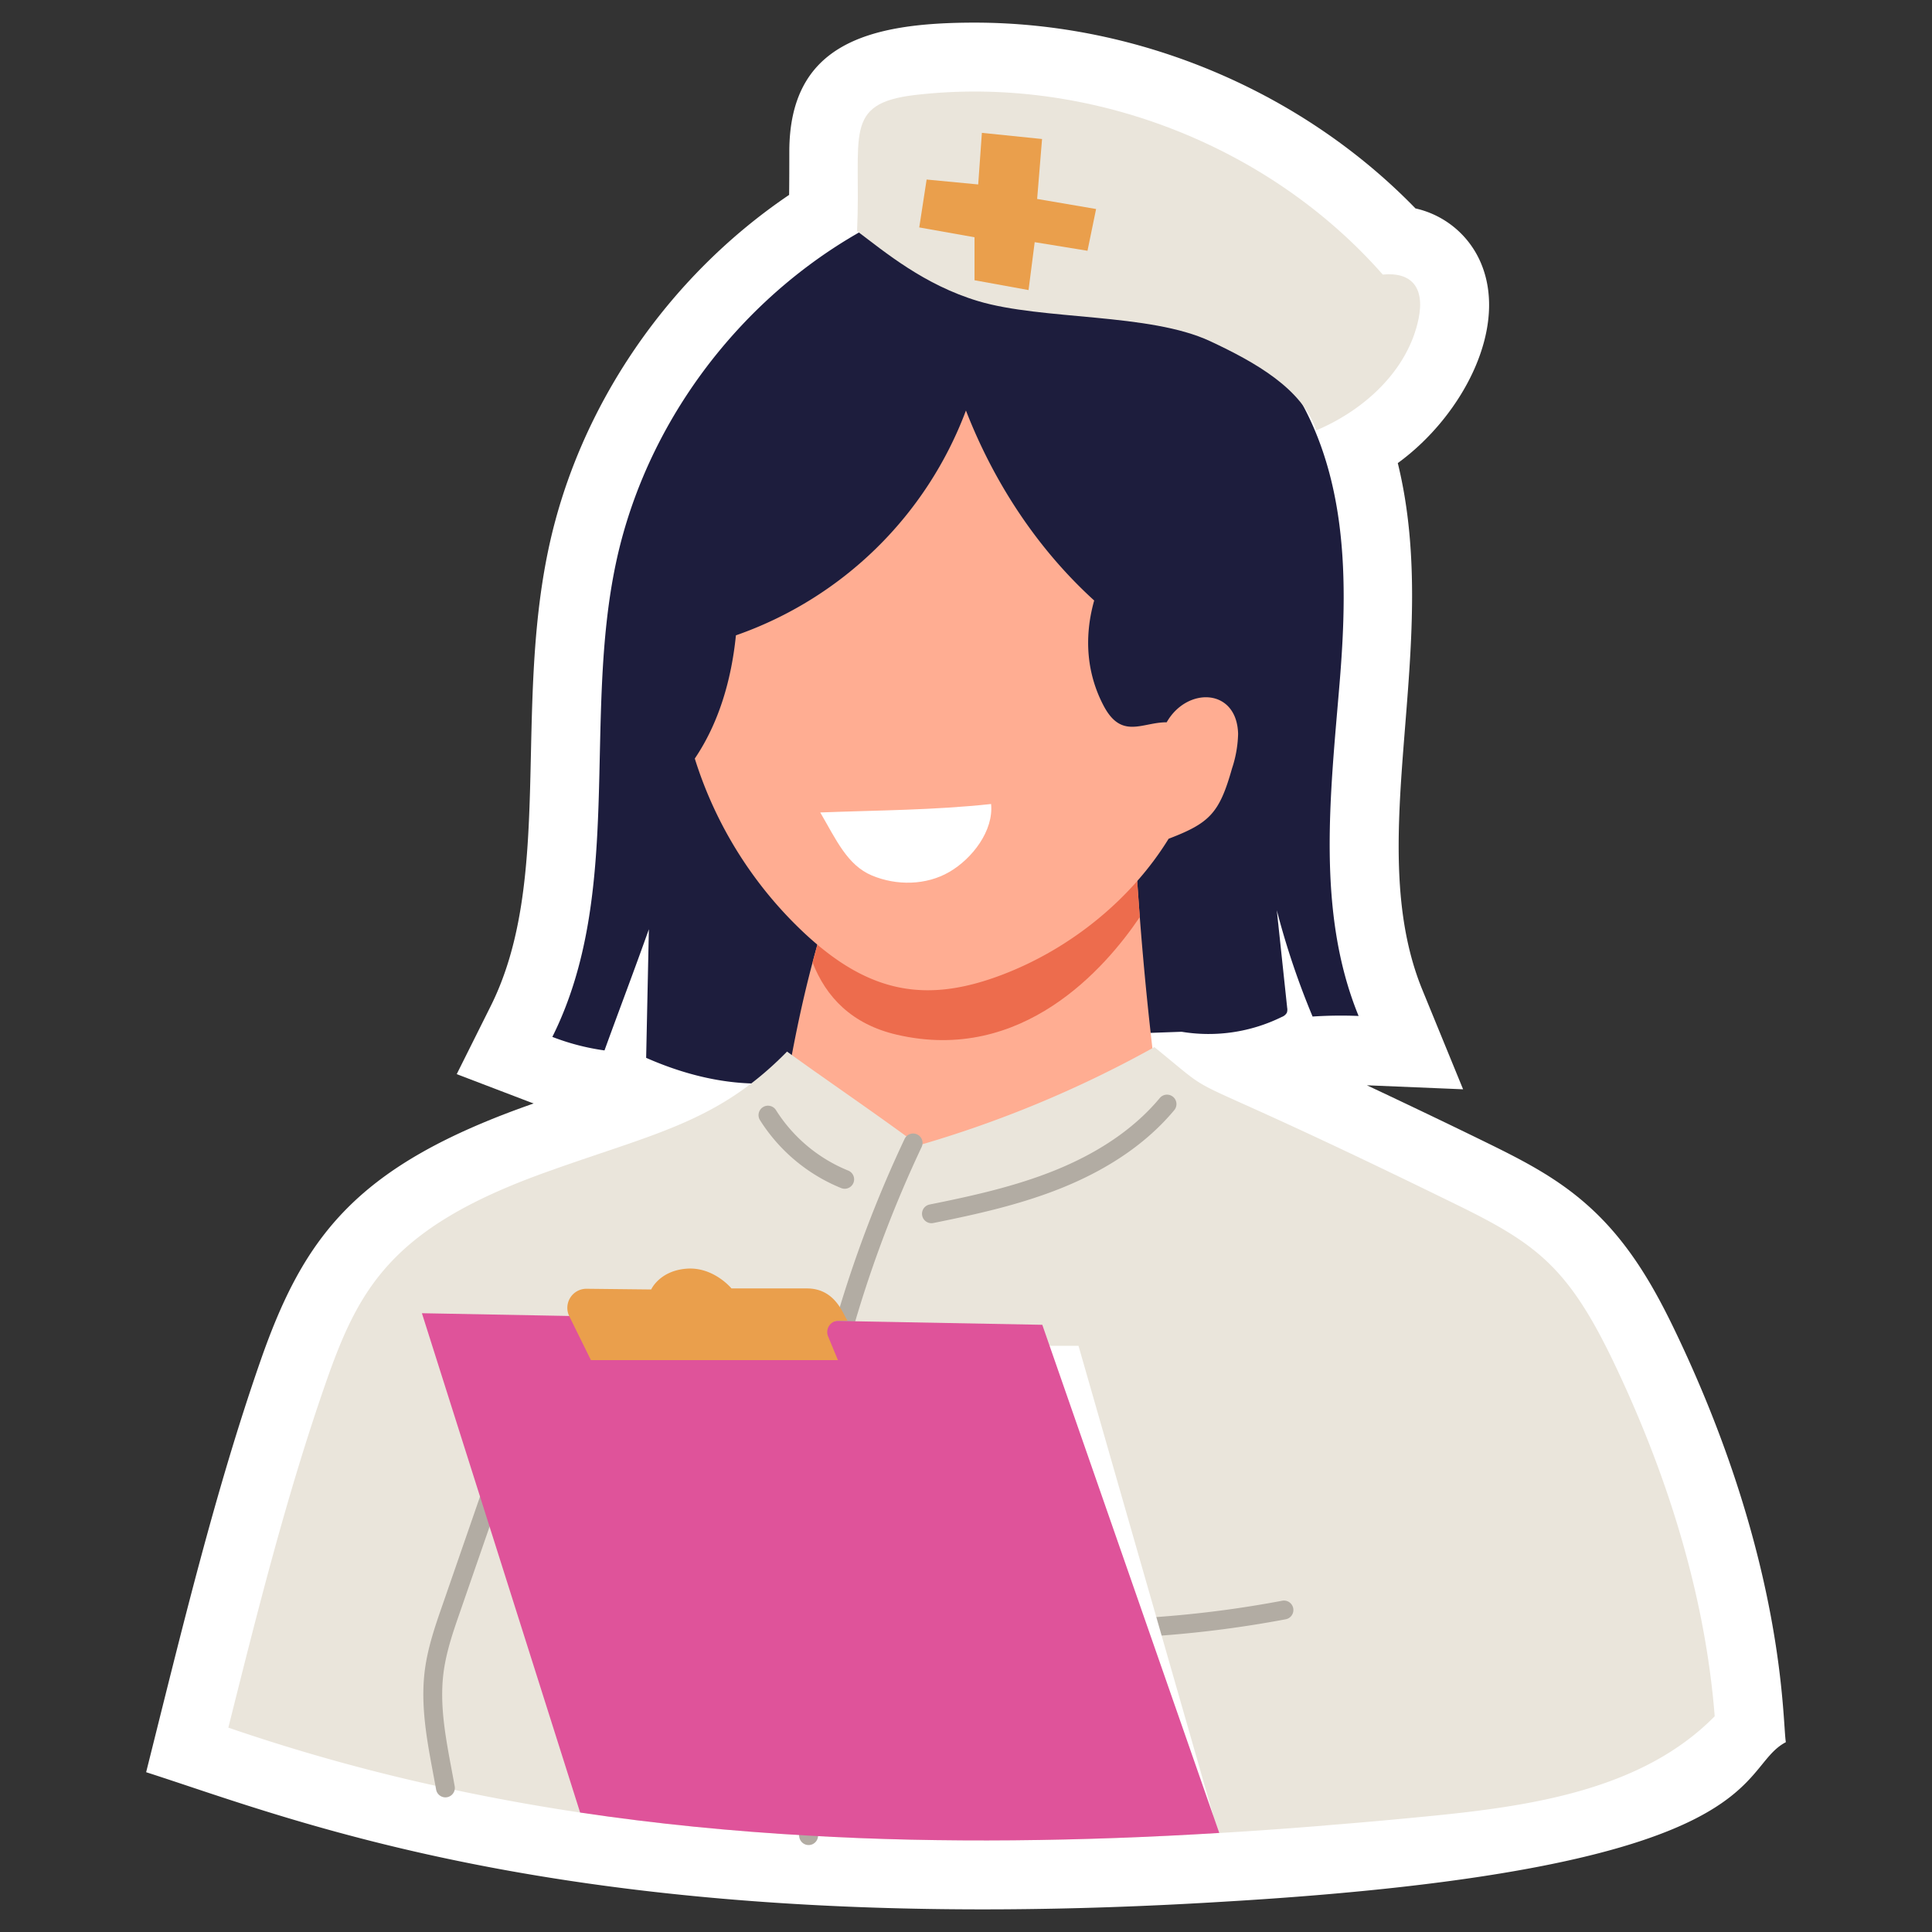 <svg xmlns="http://www.w3.org/2000/svg" version="1.1" xmlns:xlink="http://www.w3.org/1999/xlink" width="512" height="512" x="0" y="0" viewBox="0 0 512 512" style="enable-background:new 0 0 512 512" xml:space="preserve" class=""><rect x="0" y="0" width="512" height="512" fill="#333333" stroke="none"/><g><path fill="#ffffff" d="M444.563 354.073c-5.741-12.114-12.606-24.701-23.832-34.66-8.045-7.174-16.791-11.72-26.564-16.504-10.627-5.206-21.376-10.334-31.927-15.298l25.496 1.063-10.794-26.352c-16.168-39.479 5.427-90.903-6.514-139.599 17.34-12.593 29.92-36.62 21.536-54.113a24.677 24.677 0 0 0-16.852-13.377c-30.034-30.95-73.15-49.237-116.828-49.237-28.417 0-49.101 5.806-49.108 34.246-.002 3.8-.004 7.672-.052 11.408-32.172 21.757-55.657 55.988-63.696 93.508-9.316 43.468 1.19 88.269-15.389 121.472l-9.003 18.03c20.624 7.867 18.8 7.192 20.392 7.768-46.85 16.35-60.825 34.905-72.506 68.513-11.978 34.472-20.658 70.643-30.193 108.713 40.39 12.926 117.24 44.631 285.452 34.322 146.851-8.614 135.528-35.188 149.09-42.282-.954-5.578-.035-47.224-28.708-107.62z" opacity="1" data-original="#ffffff"></path><path fill="#1d1d3d" d="M241.618 54.733c-39.208 16.348-69.434 52.715-78.335 94.252-8.926 41.653 2.124 87.69-16.905 125.802a61.309 61.309 0 0 0 13.82 3.585c3.667-10.131 7.842-21.074 11.759-32.109l-.721 34.074c12.467 5.498 25.343 8.014 37.658 6.276 10.382-2.538 20.614-6.796 31.255-8.994 9.237-1.909 18.716-2.252 28.143-2.589l44.841-1.602a43.855 43.855 0 0 0 26.573-3.937 2.528 2.528 0 0 0 1.322-1.101 2.586 2.586 0 0 0 .087-1.31l-2.751-25.855a209.414 209.414 0 0 0 9.486 28.167 113.46 113.46 0 0 1 12.193-.15c-11.233-27.425-7.49-58.67-5.042-88.16s2.454-61.898-18.653-86.814C322.15 84 307.708 73.885 291.85 66.428s-34.621-18.204-50.232-11.695z" opacity="1" data-original="#1d1d3d" class=""></path><path fill="#ffad92" d="M306.788 288.995a98.934 98.934 0 0 1-56.538 21.22c-8.4.384-17.001-.347-24.762-3.616-7.743-3.268-14.573-9.331-17.458-16.873 1.954-11.523 4.2-22.992 7.305-34.66 1.79-6.848 3.889-13.751 6.373-20.782 26.698 3.543 54.492-1.68 78.853-13.97 1.303 23.52 3.25 45.891 6.227 68.681z" opacity="1" data-original="#ffad92"></path><path fill="#ed6c4d" d="M302.058 243.031c-9.112 13.495-31.154 38.915-64.408 31.172-11.961-2.775-18.773-10.025-22.315-19.138 1.79-6.848 3.89-13.75 6.373-20.781 26.698 3.543 54.492-1.68 78.853-13.97q.63 11.368 1.497 22.717z" opacity="1" data-original="#ed6c4d" class=""></path><path fill="#eae5db" d="M454.413 454.827c-19.192 19.522-48.648 23.832-75.913 26.498q-13.613 1.342-27.264 2.429v.018c-44.606 3.658-92.1 5.294-136.942 2.684-20.289-1.15-40.504-3.122-60.555-6.117q-17.942-2.685-35.701-6.52a500.787 500.787 0 0 1-57.524-15.978c7.651-30.552 15.321-61.158 25.657-90.906 8.807-25.326 17.303-41.42 58.035-56.117 29.003-10.466 45.8-13.2 64.372-32.14.423.312 4.517 3.268 8.071 5.77h.019c8.637 6.118 17.512 12.217 26.77 19.083a299.683 299.683 0 0 0 61.962-25.748c.183-.092.347-.201.53-.292 20.453 16.631.043 2.548 80.204 41.818 21.343 10.45 29.673 16.734 41.928 42.586 14.08 29.657 23.868 61.34 26.351 92.932z" opacity="1" data-original="#eae5db"></path><path fill="#ffad92" d="M184.127 201.024a107.182 107.182 0 0 0 28.754 45.995c17.364 16.335 32.681 19.021 53.03 11.174 18.265-7.043 34.108-20.206 43.786-35.915 10.862-4.149 13.455-6.76 16.794-18.613a31.257 31.257 0 0 0 1.62-9.18c-.312-12.182-13.55-12.535-18.93-3.071-6.462-.042-11.955 4.68-16.734-4.43-4.182-7.97-5.39-17.458-2.478-27.844-15.003-13.65-26.503-31.116-33.984-50.346a100.434 100.434 0 0 1-60.962 59.579c-1.176 11.707-4.494 23.196-10.896 32.65z" opacity="1" data-original="#ffad92"></path><path fill="#eae5db" d="M227.13 61.243c7.368 5.538 17.736 14.257 32.103 18.556 17.03 5.097 45.372 3.087 61.475 10.619 12.01 5.617 24.442 12.615 28.112 23.633 12.819-5.415 24.313-15.943 27.116-29.573 1.741-8.466-2.07-12.453-9.482-11.714-30.38-34.543-78.185-52.913-123.878-47.602-19.428 2.259-14.283 10.784-15.446 36.081z" opacity="1" data-original="#eae5db"></path><path fill="#ffffff" d="M217.376 215.31c15.36-.592 29.992-.593 45.274-2.238.704 7.047-4.958 14.466-11.087 18.014s-13.946 3.662-20.482.934-9.503-9.51-13.705-16.71z" opacity="1" data-original="#ffffff"></path><g fill="#b2aca3"><path d="M115.577 474.26c-.258-1.44-.527-2.879-.796-4.316-1.662-8.878-3.38-18.06-2.2-27.32.794-6.138 2.87-12.093 4.703-17.345l15.338-44.296a2.5 2.5 0 1 1 4.724 1.634l-15.34 44.302c-1.839 5.275-3.739 10.723-4.465 16.341-1.081 8.477.49 16.874 2.155 25.764.271 1.45.543 2.902.803 4.355a2.5 2.5 0 0 1-4.922.881zM211.82 486.816a325.67 325.67 0 0 1 27.92-185.018 2.5 2.5 0 0 1 4.513 2.152 320.613 320.613 0 0 0-27.485 182.147 2.5 2.5 0 0 1-4.949.719zM275.825 434.116a2.5 2.5 0 0 1 .165-4.998 291.859 291.859 0 0 0 63.807-4.907 2.5 2.5 0 0 1 .928 4.914 297.53 297.53 0 0 1-64.9 4.991zM244.392 322.154a2.5 2.5 0 0 1 1.957-2.945c10.968-2.208 22.582-4.731 33.389-9.125 11.747-4.775 21.038-11.198 27.613-19.09a2.5 2.5 0 0 1 3.842 3.202c-7.107 8.529-17.056 15.433-29.572 20.521-11.21 4.556-23.083 7.139-34.285 9.395a2.5 2.5 0 0 1-2.944-1.958zM222.882 314.838a45.827 45.827 0 0 1-21.477-17.988 2.5 2.5 0 0 1 4.236-2.658 40.794 40.794 0 0 0 19.115 16.011 2.5 2.5 0 1 1-1.874 4.635z" fill="#b2aca3" opacity="1" data-original="#b2aca3"></path></g><path fill="#ea9f4c" d="m260.21 35.208 15.946 1.632-1.301 15.883 15.621 2.668-2.278 11.065-13.994-2.278-1.628 12.692-14.32-2.603V62.876l-14.645-2.604 1.953-12.692 13.669 1.302z" opacity="1" data-original="#ff605b" class=""></path><path fill="#ffffff" d="M271.925 356.65h13.886l35.828 124.889z" opacity="1" data-original="#ffffff"></path><path fill="#df539a" d="M323.114 485.744c-35.88 2.203-73.372 2.775-108.82.712-20.289-1.15-40.504-3.122-60.555-6.117l-25.256-79.73-16.673-52.593 39.025.73 125.383 2.338 1.936 5.57 25.95 74.543 19.01 54.547z" opacity="1" data-original="#00abfe" class=""></path><path fill="#ea9f4c" d="m222.059 360.45-2.604-6.285a3.019 3.019 0 0 1 2.789-4.174h2.383c-1.108-1.318-3.044-8.544-10.79-8.544H193.85s-4.752-5.784-11.913-5.233-9.364 5.508-9.364 5.508l-17.11-.186a5.057 5.057 0 0 0-4.59 7.293l5.726 11.621z" opacity="1" data-original="#ffb020" class=""></path></g></svg>